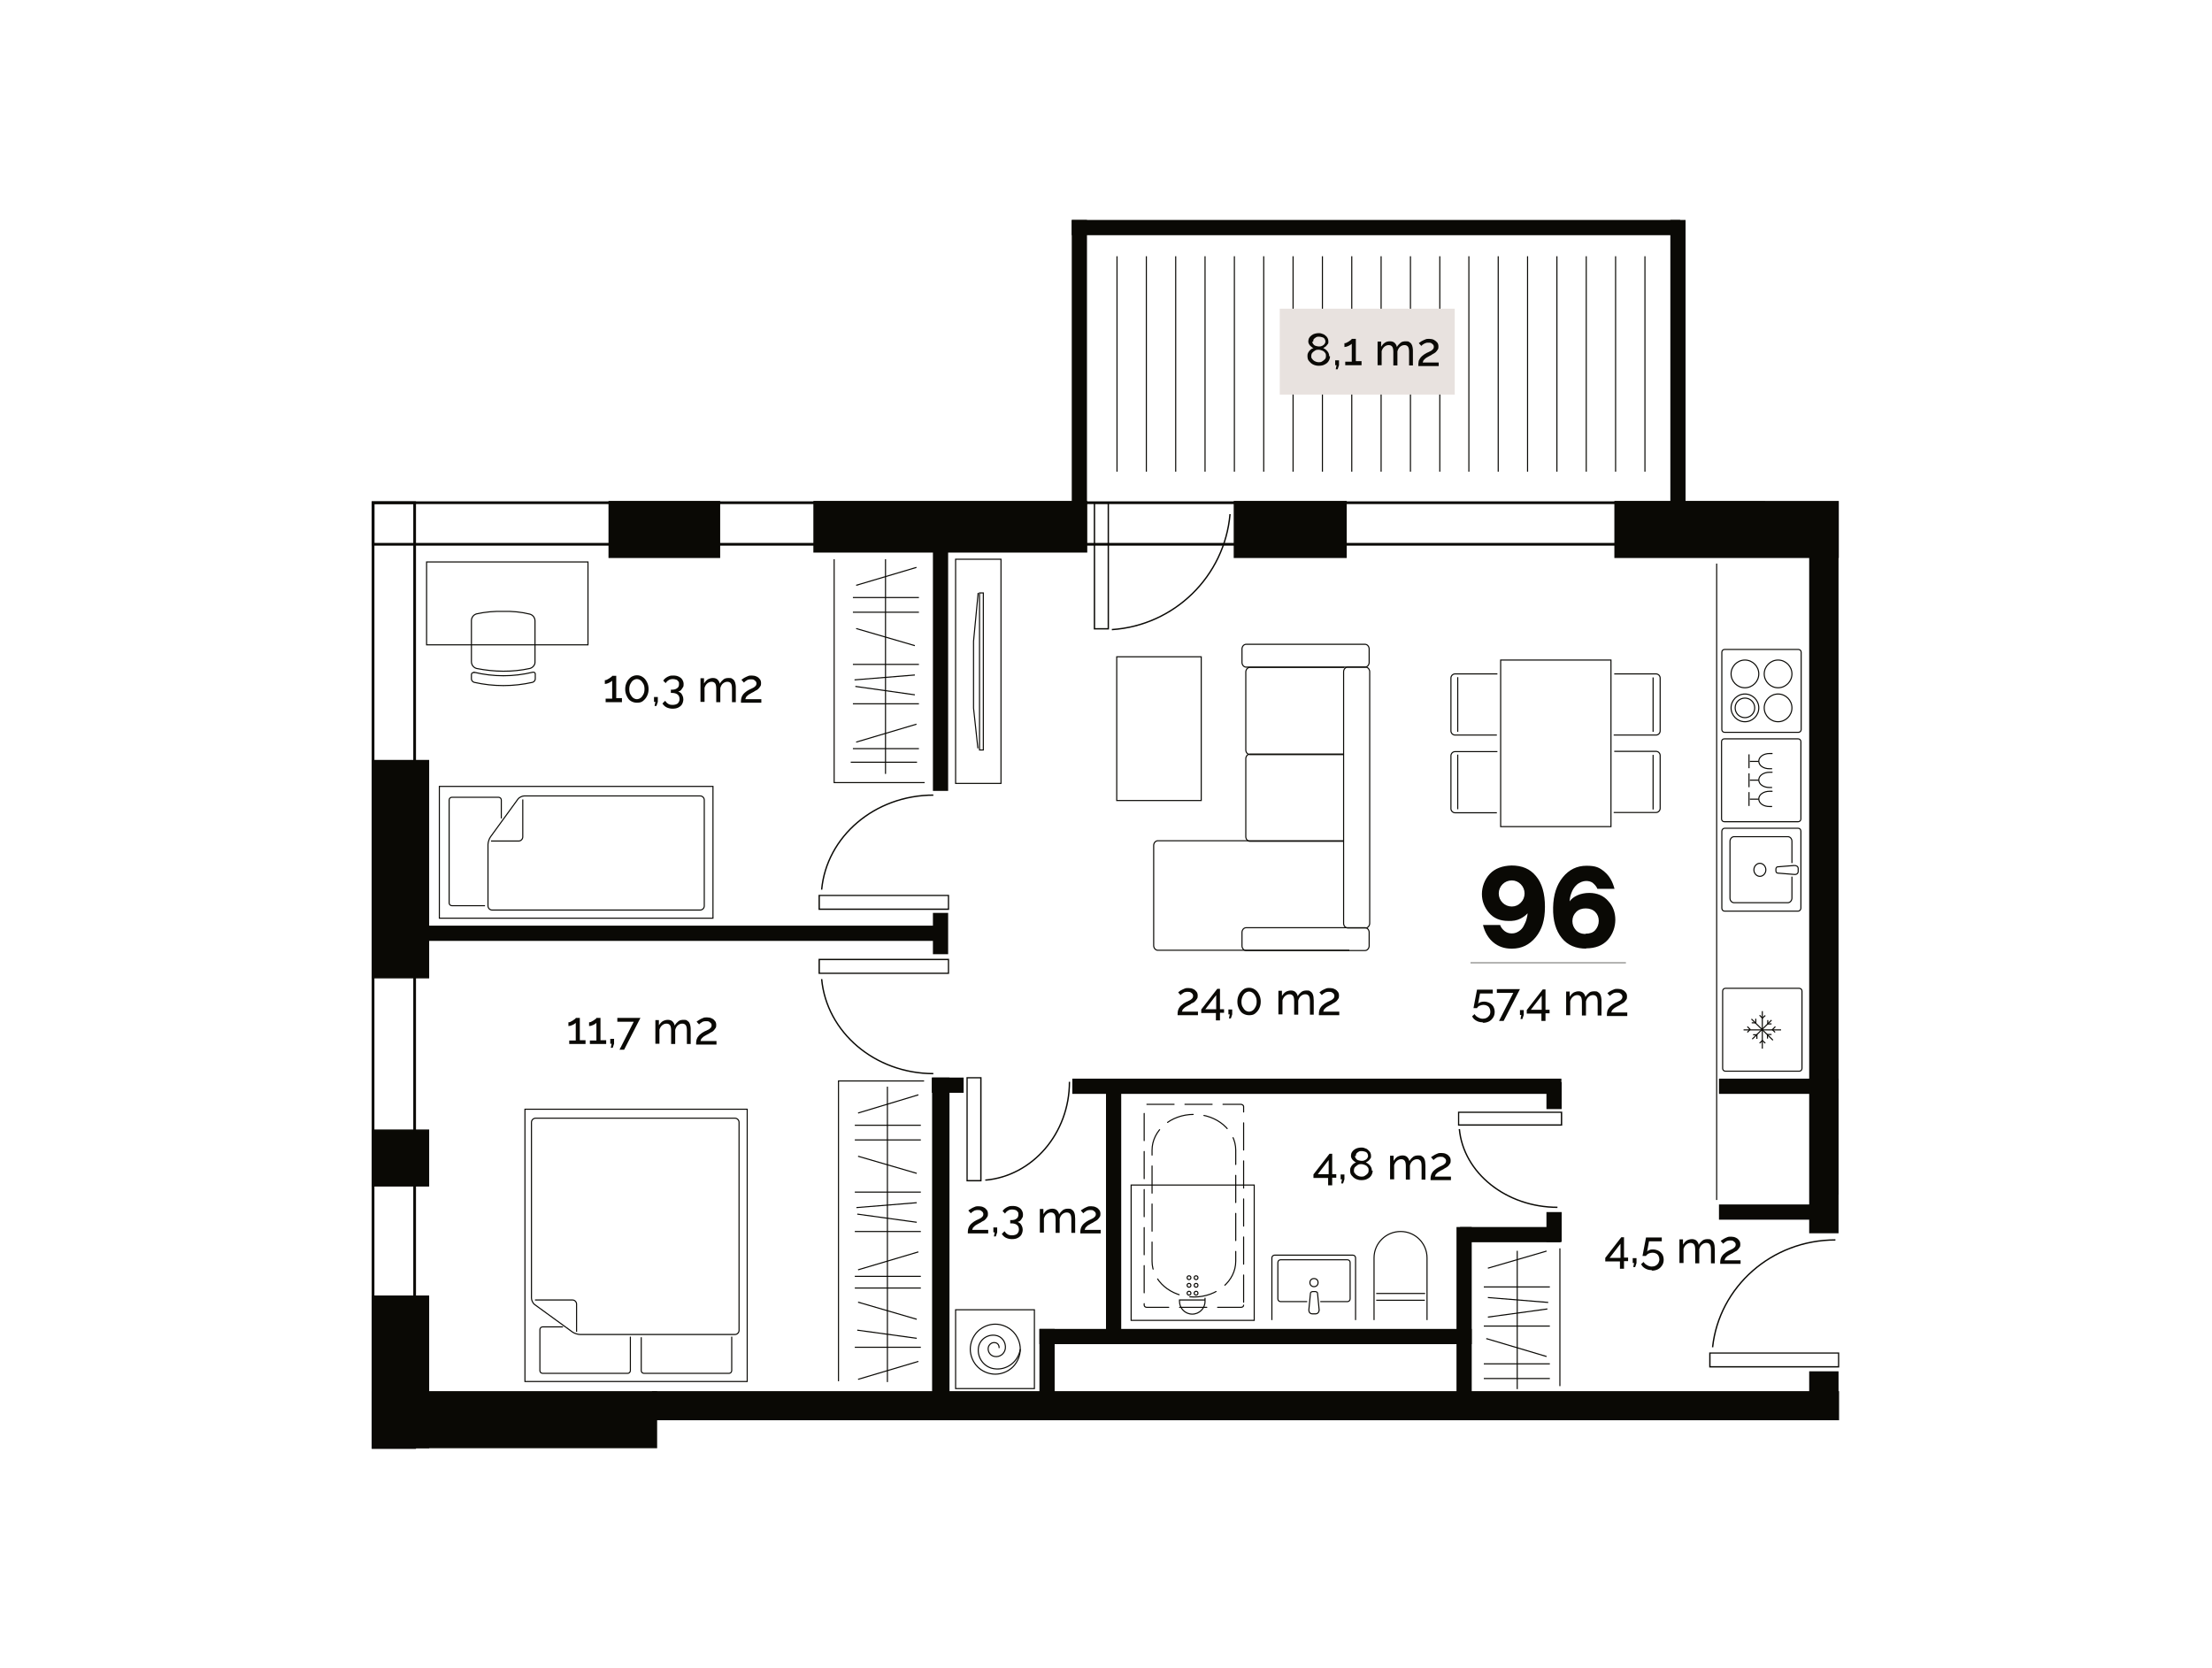 <?xml version="1.0" encoding="UTF-8"?>
<svg id="Layer_1" data-name="Layer 1" xmlns="http://www.w3.org/2000/svg" xmlns:xlink="http://www.w3.org/1999/xlink" version="1.1" viewBox="0 0 814.1 613.9">
  <defs>
    <style>
      .cls-1, .cls-2, .cls-3, .cls-4, .cls-5, .cls-6 {
        fill: none;
      }

      .cls-1, .cls-3 {
        stroke-width: .4px;
      }

      .cls-1, .cls-3, .cls-4, .cls-5, .cls-6 {
        stroke: #0a0905;
      }

      .cls-7 {
        clip-path: url(#clippath);
      }

      .cls-2, .cls-8, .cls-9 {
        stroke-width: 0px;
      }

      .cls-3 {
        stroke-dasharray: 0 0 10 4;
        stroke-linecap: round;
        stroke-linejoin: round;
      }

      .cls-8 {
        fill: #0a0905;
      }

      .cls-4 {
        stroke-width: .2px;
      }

      .cls-5 {
        stroke-width: .5px;
      }

      .cls-10 {
        clip-path: url(#clippath-1);
      }

      .cls-11 {
        clip-path: url(#clippath-4);
      }

      .cls-12 {
        clip-path: url(#clippath-3);
      }

      .cls-13 {
        clip-path: url(#clippath-2);
      }

      .cls-14 {
        clip-path: url(#clippath-7);
      }

      .cls-15 {
        clip-path: url(#clippath-8);
      }

      .cls-16 {
        clip-path: url(#clippath-6);
      }

      .cls-17 {
        clip-path: url(#clippath-5);
      }

      .cls-9 {
        fill: #e8e2df;
      }

      .cls-18 {
        opacity: 1;
      }
    </style>
    <clipPath id="clippath">
      <rect class="cls-2" x="536.6" y="409.1" width="38.4" height="5.2"/>
    </clipPath>
    <clipPath id="clippath-1">
      <rect class="cls-2" x="536.8" y="415.5" width="36.4" height="29.1"/>
    </clipPath>
    <clipPath id="clippath-2">
      <rect class="cls-2" x="355.7" y="396.4" width="5.6" height="38.4"/>
    </clipPath>
    <clipPath id="clippath-3">
      <rect class="cls-2" x="362.6" y="398.1" width="31.3" height="36.4"/>
    </clipPath>
    <clipPath id="clippath-4">
      <rect class="cls-2" x="629" y="497.7" width="47.9" height="5.6"/>
    </clipPath>
    <clipPath id="clippath-5">
      <rect class="cls-2" x="301.2" y="329.3" width="48.1" height="5.6"/>
    </clipPath>
    <clipPath id="clippath-6">
      <rect class="cls-2" x="302.1" y="292.3" width="41.4" height="35.1"/>
    </clipPath>
    <clipPath id="clippath-7">
      <rect class="cls-2" x="301.2" y="352.8" width="48.1" height="5.6"/>
    </clipPath>
    <clipPath id="clippath-8">
      <rect class="cls-2" x="302.1" y="360.3" width="41.4" height="35.1"/>
    </clipPath>
  </defs>
  <g id="Layer_1-2" data-name="Layer 1">
    <rect class="cls-1" x="193.2" y="408.2" width="81.8" height="100.2"/>
    <path class="cls-1" d="M195.6,413c0-.8.7-1.5,1.5-1.5h73.4c.8,0,1.5.7,1.5,1.5v76.6c0,.8-.7,1.5-1.5,1.5h-57c-.8,0-2.1-.4-2.8-.9l-13.9-10.1c-.7-.5-1.2-1.6-1.2-2.4v-64.7Z"/>
    <path class="cls-1" d="M212.2,490.1v-10.2c0-.8-.7-1.5-1.5-1.5h-13.8"/>
    <path class="cls-1" d="M269.3,491.9v12.5c0,.6-.5,1-1,1h-31.3c-.6,0-1-.5-1-1v-12.3"/>
    <path class="cls-1" d="M232,491.9v12.5c0,.6-.5,1-1,1h-31.3c-.6,0-1-.5-1-1v-15.1c0-.6.5-1,1-1h7.5"/>
    <path class="cls-1" d="M257.7,292.9c.8,0,1.5.7,1.5,1.5v39c0,.8-.7,1.5-1.5,1.5h-76.6c-.8,0-1.5-.7-1.5-1.5v-22.6c0-.8.4-2.1.9-2.8l10.1-13.9c.5-.7,1.6-1.2,2.4-1.2h64.7Z"/>
    <path class="cls-1" d="M180.7,309.5h10.2c.8,0,1.5-.7,1.5-1.5v-13.8"/>
    <path class="cls-1" d="M178.5,333.3h-12.2c-.6,0-1-.5-1-1v-37.9c0-.6.5-1,1-1h17.2c.6,0,1,.5,1,1v6.8"/>
    <rect class="cls-1" x="161.7" y="289.4" width="100.7" height="48.5"/>
    <polyline class="cls-1" points="308.6 508.3 308.6 397.8 340.1 397.8"/>
    <line class="cls-1" x1="326.6" y1="508.6" x2="326.6" y2="399.9"/>
    <line class="cls-1" x1="314.6" y1="453.2" x2="338.9" y2="453.2"/>
    <line class="cls-1" x1="314.6" y1="438.7" x2="338.9" y2="438.7"/>
    <line class="cls-1" x1="314.6" y1="469.7" x2="338.9" y2="469.7"/>
    <line class="cls-1" x1="314.6" y1="474" x2="338.9" y2="474"/>
    <line class="cls-1" x1="314.6" y1="419.5" x2="338.9" y2="419.5"/>
    <line class="cls-1" x1="314.6" y1="414.1" x2="338.9" y2="414.1"/>
    <line class="cls-1" x1="315.8" y1="467.3" x2="338" y2="460.7"/>
    <line class="cls-1" x1="315.8" y1="409.6" x2="338" y2="402.9"/>
    <line class="cls-1" x1="337.4" y1="449.8" x2="315.5" y2="446.8"/>
    <line class="cls-1" x1="315.2" y1="444.4" x2="337.4" y2="442.6"/>
    <line class="cls-1" x1="337.4" y1="431.8" x2="315.8" y2="425.5"/>
    <line class="cls-1" x1="337.4" y1="485.5" x2="315.8" y2="479.2"/>
    <line class="cls-1" x1="314.6" y1="495.8" x2="338.9" y2="495.8"/>
    <line class="cls-1" x1="315.8" y1="507.6" x2="338" y2="501"/>
    <line class="cls-1" x1="337.4" y1="492.5" x2="315.5" y2="489.5"/>
    <line class="cls-1" x1="325.9" y1="284.8" x2="325.9" y2="205.8"/>
    <line class="cls-1" x1="313.9" y1="259" x2="338.2" y2="259"/>
    <line class="cls-1" x1="313.9" y1="244.5" x2="338.2" y2="244.5"/>
    <line class="cls-1" x1="313.9" y1="275.5" x2="338.2" y2="275.5"/>
    <line class="cls-1" x1="313.1" y1="280.5" x2="337.5" y2="280.5"/>
    <line class="cls-1" x1="313.9" y1="225.3" x2="338.2" y2="225.3"/>
    <line class="cls-1" x1="313.9" y1="219.9" x2="338.2" y2="219.9"/>
    <line class="cls-1" x1="315.1" y1="273.1" x2="337.3" y2="266.5"/>
    <line class="cls-1" x1="315.1" y1="215.4" x2="337.3" y2="208.8"/>
    <line class="cls-1" x1="336.7" y1="255.7" x2="314.8" y2="252.6"/>
    <line class="cls-1" x1="314.5" y1="250.2" x2="336.7" y2="248.4"/>
    <line class="cls-1" x1="336.7" y1="237.6" x2="315.1" y2="231.3"/>
    <path class="cls-1" d="M173.5,243.5c0,1.2.8,2.2,1.9,2.5,6.5,1.3,13.2,1.4,19.6,0,1.1-.3,2-1.3,1.9-2.5v-7.5s0-7.5,0-7.5c0-1.2-.8-2.2-1.9-2.5-3.2-.8-6.5-1.1-9.8-1-3.3-.1-6.6.2-9.8.9-1.1.3-1.9,1.3-1.9,2.5v7.5s0,7.5,0,7.5Z"/>
    <path class="cls-1" d="M174.5,247.4c7.1,1.7,14.4,1.7,21.5,0,.4-.1.9,0,1,.5,0,0,0,.2,0,.3v1.6c0,.6-.4,1.1-1,1.3-7.1,1.6-14.4,1.6-21.5,0-.6-.2-1-.7-1-1.3v-1.5c0-.4.3-.8.7-.8,0,0,.2,0,.3,0Z"/>
    <rect class="cls-1" x="157" y="206.8" width="59.4" height="30.5"/>
    <rect class="cls-1" x="351.7" y="482" width="29" height="29"/>
    <path class="cls-1" d="M375.5,496.5c-.7,4.6-5,7.9-9.6,7.2h0c-3.7-.5-6.3-4-5.8-7.7.4-3,3.2-5,6.2-4.6h0c2.4.3,4,2.5,3.7,4.9-.3,1.9-2,3.2-3.9,2.9h0c-1.5-.2-2.6-1.6-2.4-3.2h0c.2-1.2,1.3-2.1,2.5-1.9h0c1,.1,1.6,1,1.5,2"/>
    <path class="cls-1" d="M375.5,496.5c0,2.4-1,4.8-2.7,6.5-1.7,1.7-4.1,2.7-6.5,2.7s-4.8-1-6.5-2.7c-1.7-1.7-2.7-4.1-2.7-6.5s1-4.8,2.7-6.5c1.7-1.7,4.1-2.7,6.5-2.7s4.8,1,6.5,2.7c1.7,1.7,2.7,4.1,2.7,6.5"/>
    <line class="cls-1" x1="524.4" y1="478.5" x2="506.5" y2="478.5"/>
    <path class="cls-1" d="M505.7,485.8v-22.9c0-5.4,4.4-9.7,9.8-9.7,5.4,0,9.7,4.4,9.7,9.7v22.9"/>
    <line class="cls-1" x1="524.5" y1="476" x2="506.5" y2="476"/>
    <line class="cls-1" x1="411.1" y1="94.3" x2="411.1" y2="173.6"/>
    <line class="cls-1" x1="421.9" y1="94.3" x2="421.9" y2="173.6"/>
    <line class="cls-1" x1="432.7" y1="94.3" x2="432.7" y2="173.6"/>
    <line class="cls-1" x1="443.5" y1="94.3" x2="443.5" y2="173.6"/>
    <line class="cls-1" x1="454.3" y1="94.3" x2="454.3" y2="173.6"/>
    <line class="cls-1" x1="465.1" y1="94.3" x2="465.1" y2="173.6"/>
    <line class="cls-1" x1="475.9" y1="94.3" x2="475.9" y2="173.6"/>
    <line class="cls-1" x1="486.7" y1="94.3" x2="486.7" y2="173.6"/>
    <line class="cls-1" x1="497.5" y1="94.3" x2="497.5" y2="173.6"/>
    <line class="cls-1" x1="508.3" y1="94.3" x2="508.3" y2="173.6"/>
    <line class="cls-1" x1="519.1" y1="94.3" x2="519.1" y2="173.6"/>
    <line class="cls-1" x1="529.9" y1="94.3" x2="529.9" y2="173.6"/>
    <line class="cls-1" x1="540.6" y1="94.3" x2="540.6" y2="173.6"/>
    <line class="cls-1" x1="551.4" y1="94.3" x2="551.4" y2="173.6"/>
    <line class="cls-1" x1="562.2" y1="94.3" x2="562.2" y2="173.6"/>
    <line class="cls-1" x1="573" y1="94.3" x2="573" y2="173.6"/>
    <line class="cls-1" x1="583.8" y1="94.3" x2="583.8" y2="173.6"/>
    <line class="cls-1" x1="594.6" y1="94.3" x2="594.6" y2="173.6"/>
    <line class="cls-1" x1="605.4" y1="94.3" x2="605.4" y2="173.6"/>
    <path class="cls-1" d="M468.1,485.8v-22.9c0-.6.5-1,1-1h28.8c.6,0,1,.5,1,1v22.9"/>
    <path class="cls-1" d="M481.1,479h-9.8c-.6,0-1-.5-1-1v-13.4c0-.6.5-1,1-1h24.6c.6,0,1,.5,1,1v13.4c0,.6-.5,1-1,1h-10"/>
    <circle class="cls-1" cx="483.6" cy="472" r="1.5"/>
    <path class="cls-1" d="M485.5,482.1c0,.7-.5,1.4-1.3,1.4h-1.2c-.8,0-1.3-.6-1.3-1.4l.6-6.2c0-.3.4-.6.9-.6h.8c.5,0,.9.3.9.6l.6,6.2Z"/>
    <rect class="cls-1" x="416.3" y="436.1" width="45.3" height="49.8"/>
    <path class="cls-1" d="M434.1,478.9c0,2.6,2.1,4.7,4.7,4.7s4.7-2.1,4.7-4.7,0-.4,0-.5h-9.4c0,.2,0,.3,0,.5Z"/>
    <path class="cls-1" d="M438.3,470.2c0,.4-.3.7-.7.7h0c-.4,0-.7-.3-.7-.7h0c0-.4.3-.7.7-.7h0c.4,0,.7.3.7.7h0Z"/>
    <path class="cls-1" d="M438.3,473c0,.4-.3.7-.7.7h0c-.4,0-.7-.3-.7-.7h0c0-.4.3-.7.7-.7h0c.4,0,.7.3.7.7h0Z"/>
    <path class="cls-1" d="M438.3,475.9c0,.4-.3.7-.7.7h0c-.4,0-.7-.3-.7-.7h0c0-.4.3-.7.7-.7h0c.4,0,.7.3.7.7h0Z"/>
    <path class="cls-1" d="M440.9,470.2c0,.4-.3.7-.7.7h0c-.4,0-.7-.3-.7-.7h0c0-.4.3-.7.7-.7h0c.4,0,.7.3.7.7h0Z"/>
    <path class="cls-1" d="M440.9,473c0,.4-.3.7-.7.7h0c-.4,0-.7-.3-.7-.7h0c0-.4.3-.7.7-.7h0c.4,0,.7.3.7.7h0Z"/>
    <path class="cls-1" d="M440.9,475.9c0,.4-.3.7-.7.7h0c-.4,0-.7-.3-.7-.7h0c0-.4.3-.7.7-.7h0c.4,0,.7.3.7.7h0Z"/>
    <path class="cls-3" d="M457.7,480.3c0,.5-.4.8-1,.8h-34.7c-.5,0-.9-.4-.9-.8v-73.1c0-.5.4-.8.9-.8h34.7c.5,0,1,.4,1,.8v73.1Z"/>
    <path class="cls-3" d="M454.8,464.1c0,7.3-6.9,13.2-15.4,13.2h0c-8.5,0-15.4-5.9-15.4-13.2v-40.8c0-7.3,6.9-13.2,15.4-13.2h0c8.5,0,15.4,5.9,15.4,13.2v40.8Z"/>
    <rect class="cls-1" x="552.3" y="242.9" width="40.6" height="61.3"/>
    <path class="cls-1" d="M594.1,248h15.4c.8,0,1.5.7,1.5,1.5v19.5c0,.8-.7,1.5-1.5,1.5h-15.6"/>
    <line class="cls-1" x1="608.4" y1="249.3" x2="608.4" y2="269.3"/>
    <path class="cls-1" d="M594.1,276.5h15.4c.8,0,1.5.7,1.5,1.5v19.5c0,.8-.7,1.5-1.5,1.5h-15.6"/>
    <line class="cls-1" x1="608.4" y1="277.8" x2="608.4" y2="297.9"/>
    <path class="cls-1" d="M550.9,299.1h-15.4c-.8,0-1.5-.7-1.5-1.5v-19.5c0-.8.7-1.5,1.5-1.5h15.6"/>
    <line class="cls-1" x1="536.5" y1="297.8" x2="536.5" y2="277.7"/>
    <path class="cls-1" d="M550.9,270.5h-15.4c-.8,0-1.5-.7-1.5-1.5v-19.5c0-.8.7-1.5,1.5-1.5h15.6"/>
    <line class="cls-1" x1="536.5" y1="269.3" x2="536.5" y2="249.2"/>
    <polyline class="cls-1" points="307 205.8 307 288 340.3 288"/>
    <line class="cls-1" x1="558.4" y1="511.2" x2="558.4" y2="460.3"/>
    <line class="cls-1" x1="570.4" y1="488" x2="546.1" y2="488"/>
    <line class="cls-1" x1="570.4" y1="473.6" x2="546.1" y2="473.6"/>
    <line class="cls-1" x1="570.4" y1="507.3" x2="546.1" y2="507.3"/>
    <line class="cls-1" x1="570.4" y1="501.9" x2="546.1" y2="501.9"/>
    <line class="cls-1" x1="569.2" y1="499.2" x2="547" y2="492.6"/>
    <line class="cls-1" x1="547.6" y1="484.7" x2="569.5" y2="481.7"/>
    <line class="cls-1" x1="569.8" y1="479.3" x2="547.6" y2="477.5"/>
    <line class="cls-1" x1="547.6" y1="466.7" x2="569.2" y2="460.4"/>
    <line class="cls-1" x1="574.1" y1="459.4" x2="574.1" y2="510.1"/>
    <rect class="cls-1" x="360.5" y="218.2" width="1.4" height="57.8"/>
    <polyline class="cls-1" points="360 218.2 358.3 236 358.3 260.6 359.9 275.4"/>
    <rect class="cls-1" x="351.7" y="205.8" width="16.7" height="82.5"/>
    <path class="cls-1" d="M661.9,239c.6,0,1,.5,1,1v28.5c0,.6-.5,1-1,1h-27.2c-.6,0-1-.5-1-1v-28.5c0-.6.5-1,1-1h27.2Z"/>
    <path class="cls-1" d="M642.2,242.9c2.8,0,5.1,2.3,5.1,5.1s-2.3,5.1-5.1,5.1-5.1-2.3-5.1-5.1,2.3-5.1,5.1-5.1Z"/>
    <path class="cls-1" d="M654.4,242.9c2.8,0,5.1,2.3,5.1,5.1s-2.3,5.1-5.1,5.1-5.1-2.3-5.1-5.1,2.3-5.1,5.1-5.1Z"/>
    <path class="cls-1" d="M642.2,255.4c2.8,0,5.1,2.3,5.1,5.1s-2.3,5.1-5.1,5.1-5.1-2.3-5.1-5.1,2.3-5.1,5.1-5.1Z"/>
    <path class="cls-1" d="M642.2,256.9c2,0,3.6,1.6,3.6,3.6s-1.6,3.6-3.6,3.6-3.6-1.6-3.6-3.6,1.6-3.6,3.6-3.6Z"/>
    <path class="cls-1" d="M654.4,255.4c2.8,0,5.1,2.3,5.1,5.1s-2.3,5.1-5.1,5.1-5.1-2.3-5.1-5.1,2.3-5.1,5.1-5.1Z"/>
    <path class="cls-1" d="M635,394.2c-.6,0-1-.5-1-1v-28.5c0-.6.5-1,1-1h27.2c.6,0,1,.5,1,1v28.5c0,.6-.5,1-1,1h-27.2Z"/>
    <line class="cls-1" x1="644.9" y1="382.4" x2="652" y2="375.4"/>
    <line class="cls-1" x1="652.5" y1="382.8" x2="644.6" y2="375"/>
    <line class="cls-1" x1="648.6" y1="385.9" x2="648.6" y2="372.1"/>
    <line class="cls-1" x1="655.5" y1="379" x2="641.7" y2="379"/>
    <polyline class="cls-1" points="650.6 375.4 650.6 376.8 652 376.8"/>
    <polyline class="cls-1" points="646.6 382.3 646.6 380.8 645.2 380.8"/>
    <polyline class="cls-1" points="644.7 376.4 646.2 376.4 646.2 374.9"/>
    <polyline class="cls-1" points="652 380.7 650.5 380.7 650.5 382.2"/>
    <polyline class="cls-1" points="647.6 373.6 648.6 374.7 649.7 373.7"/>
    <polyline class="cls-1" points="649.7 383.9 648.6 382.9 647.6 383.9"/>
    <polyline class="cls-1" points="643.1 379.9 644.1 378.8 643.1 377.8"/>
    <polyline class="cls-1" points="653.4 377.8 652.3 378.9 653.3 379.9"/>
    <path class="cls-1" d="M633.7,305.9c0-.6.5-1.1,1-1.1h27.1c.6,0,1,.5,1,1.1v28.3c0,.6-.5,1.1-1,1.1h-27.1c-.6,0-1-.5-1-1.1v-28.3Z"/>
    <path class="cls-1" d="M659.5,322.6v7.9c0,.9-.7,1.7-1.5,1.7h-19.8c-.8,0-1.5-.7-1.5-1.7v-20.9c0-.9.7-1.7,1.5-1.7h19.8c.8,0,1.5.7,1.5,1.7v8"/>
    <path class="cls-1" d="M645.5,320.1c0-1.3,1-2.4,2.2-2.4s2.2,1.1,2.2,2.4-1,2.4-2.2,2.4-2.2-1.1-2.2-2.4Z"/>
    <path class="cls-1" d="M660.4,318.5c.8,0,1.4.4,1.4,1.1v1.1c0,.7-.6,1.2-1.4,1.1l-6.2-.5c-.3,0-.6-.4-.6-.8v-.7c0-.4.3-.8.6-.8l6.2-.5Z"/>
    <path class="cls-1" d="M634.6,302.4c-.6,0-1-.5-1-1v-28.5c0-.6.5-1,1-1h27.2c.6,0,1,.5,1,1v28.5c0,.6-.5,1-1,1h-27.2Z"/>
    <path class="cls-1" d="M652.2,282.9c-.3,0-.6,0-1,0-2.2,0-3.9-1.2-3.9-2.8s1.8-2.8,3.9-2.8.6,0,1,0"/>
    <line class="cls-1" x1="647.3" y1="280.2" x2="644" y2="280.2"/>
    <line class="cls-1" x1="643.7" y1="277.6" x2="643.7" y2="282.7"/>
    <path class="cls-1" d="M652.2,289.8c-.3,0-.6,0-1,0-2.2,0-3.9-1.2-3.9-2.8s1.8-2.8,3.9-2.8.6,0,1,0"/>
    <line class="cls-1" x1="647.3" y1="287.1" x2="644" y2="287.1"/>
    <line class="cls-1" x1="643.7" y1="284.6" x2="643.7" y2="289.7"/>
    <path class="cls-1" d="M652.2,296.8c-.3,0-.6,0-1,0-2.2,0-3.9-1.2-3.9-2.8s1.8-2.8,3.9-2.8.6,0,1,0"/>
    <line class="cls-1" x1="647.3" y1="294.1" x2="644" y2="294.1"/>
    <line class="cls-1" x1="643.7" y1="291.5" x2="643.7" y2="296.6"/>
    <line class="cls-1" x1="631.8" y1="207.4" x2="631.8" y2="441.6"/>
    <rect class="cls-1" x="411" y="241.7" width="31.1" height="52.9"/>
    <path class="cls-1" d="M494.5,309.4h-68.4c-.8,0-1.5.8-1.5,1.7v36.9c0,.9.7,1.7,1.5,1.7h70.5"/>
    <path class="cls-1" d="M494.4,277.5h-34.4c-.8,0-1.5.8-1.5,1.7v28.7c0,.9.7,1.7,1.5,1.7h34.4"/>
    <path class="cls-1" d="M494.7,245.6h-34.7c-.8,0-1.5.8-1.5,1.7v28.7c0,.9.7,1.7,1.5,1.7h34.6"/>
    <path class="cls-1" d="M504.1,247.2c0-.9-.7-1.7-1.5-1.7h-6.6c-.8,0-1.5.8-1.5,1.7v92.6c0,.9.7,1.7,1.5,1.7h6.6c.8,0,1.5-.8,1.5-1.7v-92.6Z"/>
    <path class="cls-1" d="M503.9,343.1c0-.9-.7-1.7-1.5-1.7h-43.8c-.8,0-1.5.8-1.5,1.7v5c0,.9.7,1.7,1.5,1.7h43.8c.8,0,1.5-.8,1.5-1.7v-5Z"/>
    <path class="cls-1" d="M503.9,238.8c0-.9-.7-1.7-1.5-1.7h-43.8c-.8,0-1.5.8-1.5,1.7v5c0,.9.7,1.7,1.5,1.7h43.8c.8,0,1.5-.8,1.5-1.7v-5Z"/>
    <rect class="cls-9" x="471" y="113.6" width="64.4" height="31.6"/>
    <g class="cls-18">
      <g class="cls-7">
        <rect class="cls-5" x="536.8" y="409.3" width="37.9" height="4.7"/>
      </g>
    </g>
    <g class="cls-18">
      <g class="cls-10">
        <path class="cls-5" d="M537.1,415.5c1.5,16.1,17.2,28.8,36.2,28.8"/>
      </g>
    </g>
    <g class="cls-18">
      <g class="cls-13">
        <rect class="cls-5" x="355.9" y="396.6" width="5.1" height="37.9"/>
      </g>
    </g>
    <g class="cls-18">
      <g class="cls-12">
        <path class="cls-5" d="M362.6,434.3c17.4-1.5,31-17.2,31-36.2"/>
      </g>
    </g>
    <g class="cls-18">
      <g class="cls-11">
        <rect class="cls-5" x="629.3" y="497.9" width="47.4" height="5.1"/>
      </g>
    </g>
    <path class="cls-5" d="M675.5,456.3c-23.5,0-42.8,17.3-45.2,39.5"/>
    <g class="cls-18">
      <g class="cls-17">
        <rect class="cls-5" x="301.5" y="329.5" width="47.6" height="5.1"/>
      </g>
    </g>
    <g class="cls-18">
      <g class="cls-16">
        <path class="cls-5" d="M302.4,327.4c1.8-19.5,19.5-34.8,41.2-34.8"/>
      </g>
    </g>
    <g class="cls-18">
      <g class="cls-14">
        <rect class="cls-5" x="301.5" y="353.1" width="47.6" height="5.1"/>
      </g>
    </g>
    <g class="cls-18">
      <g class="cls-15">
        <path class="cls-5" d="M302.4,360.3c1.8,19.5,19.5,34.8,41.2,34.8"/>
      </g>
    </g>
    <rect class="cls-6" x="137.3" y="185" width="511.8" height="15.3"/>
    <rect class="cls-6" x="137.3" y="185" width="15.3" height="347.7"/>
    <rect class="cls-5" x="402.8" y="185.1" width="5.1" height="46.3"/>
    <path class="cls-5" d="M452.7,189.2c-2,22.9-20.5,41-43.5,42.5"/>
    <rect class="cls-8" x="343.6" y="199.3" width="5.1" height="91.5"/>
    <rect class="cls-5" x="343.6" y="199.3" width="5.1" height="91.5"/>
    <rect class="cls-8" x="668.6" y="263" width="5.1" height="77.1"/>
    <rect class="cls-5" x="668.6" y="263" width="5.1" height="77.1"/>
    <rect class="cls-8" x="671.2" y="397.2" width="5.1" height="42.2"/>
    <rect class="cls-5" x="671.2" y="397.2" width="5.1" height="42.2"/>
    <rect class="cls-8" x="343.3" y="396.8" width="5.9" height="117.1"/>
    <rect class="cls-5" x="343.3" y="396.8" width="5.9" height="117.1"/>
    <rect class="cls-8" x="407.3" y="400.9" width="5.1" height="89.7"/>
    <rect class="cls-5" x="407.3" y="400.9" width="5.1" height="89.7"/>
    <rect class="cls-8" x="343.6" y="336.2" width="5.1" height="14.7"/>
    <rect class="cls-5" x="343.6" y="336.2" width="5.1" height="14.7"/>
    <rect class="cls-8" x="151.3" y="340.9" width="193.8" height="5.1"/>
    <rect class="cls-5" x="151.3" y="340.9" width="193.8" height="5.1"/>
    <rect class="cls-8" x="343.2" y="396.8" width="11.2" height="5.1"/>
    <rect class="cls-5" x="343.2" y="396.8" width="11.2" height="5.1"/>
    <rect class="cls-8" x="632.9" y="397.2" width="43.4" height="5.1"/>
    <rect class="cls-5" x="632.9" y="397.2" width="43.4" height="5.1"/>
    <rect class="cls-8" x="394.9" y="397.2" width="179.5" height="5.1"/>
    <rect class="cls-5" x="394.9" y="397.2" width="179.5" height="5.1"/>
    <rect class="cls-8" x="632.9" y="443.5" width="41.3" height="5.1"/>
    <rect class="cls-5" x="632.9" y="443.5" width="41.3" height="5.1"/>
    <rect class="cls-8" x="536.3" y="451.8" width="5.1" height="60.8"/>
    <rect class="cls-5" x="536.3" y="451.8" width="5.1" height="60.8"/>
    <rect class="cls-8" x="569.4" y="446.3" width="5.1" height="10.5"/>
    <rect class="cls-5" x="569.4" y="446.3" width="5.1" height="10.5"/>
    <rect class="cls-8" x="569.4" y="398.5" width="5.1" height="9.4"/>
    <rect class="cls-5" x="569.4" y="398.5" width="5.1" height="9.4"/>
    <rect class="cls-8" x="382.8" y="489.3" width="5.1" height="23.5"/>
    <rect class="cls-5" x="382.8" y="489.3" width="5.1" height="23.5"/>
    <rect class="cls-8" x="382.8" y="489.3" width="158.6" height="5.1"/>
    <rect class="cls-5" x="382.8" y="489.3" width="158.6" height="5.1"/>
    <rect class="cls-8" x="537.6" y="451.8" width="36.5" height="5.1"/>
    <rect class="cls-5" x="537.6" y="451.8" width="36.5" height="5.1"/>
    <rect class="cls-8" x="594.4" y="184.6" width="82.1" height="20.5"/>
    <rect class="cls-5" x="594.4" y="184.6" width="82.1" height="20.5"/>
    <rect class="cls-8" x="454.3" y="184.6" width="41.1" height="20.5"/>
    <rect class="cls-5" x="454.3" y="184.6" width="41.1" height="20.5"/>
    <rect class="cls-8" x="299.6" y="184.6" width="100.3" height="18.5"/>
    <rect class="cls-5" x="299.6" y="184.6" width="100.3" height="18.5"/>
    <rect class="cls-8" x="224.2" y="184.6" width="40.6" height="20.5"/>
    <rect class="cls-5" x="224.2" y="184.6" width="40.6" height="20.5"/>
    <rect class="cls-8" x="240.2" y="512.2" width="436.4" height="10.2"/>
    <rect class="cls-5" x="240.2" y="512.2" width="436.4" height="10.2"/>
    <rect class="cls-8" x="137.2" y="279.9" width="20.5" height="79.9"/>
    <rect class="cls-5" x="137.2" y="279.9" width="20.5" height="79.9"/>
    <rect class="cls-8" x="137.2" y="415.9" width="20.5" height="20.5"/>
    <rect class="cls-5" x="137.2" y="415.9" width="20.5" height="20.5"/>
    <rect class="cls-8" x="137.2" y="477" width="20.5" height="55.7"/>
    <rect class="cls-5" x="137.2" y="477" width="20.5" height="55.7"/>
    <rect class="cls-8" x="137.2" y="512.2" width="104.4" height="20.5"/>
    <rect class="cls-5" x="137.2" y="512.2" width="104.4" height="20.5"/>
    <rect class="cls-8" x="615" y="81.2" width="5.1" height="104.1"/>
    <rect class="cls-5" x="615" y="81.2" width="5.1" height="104.1"/>
    <rect class="cls-8" x="394.7" y="81.2" width="5.1" height="104.1"/>
    <rect class="cls-5" x="394.7" y="81.2" width="5.1" height="104.1"/>
    <rect class="cls-8" x="394.7" y="81.2" width="223.4" height="5.1"/>
    <rect class="cls-5" x="394.7" y="81.2" width="223.4" height="5.1"/>
    <rect class="cls-8" x="666.1" y="504.9" width="10.3" height="15.6"/>
    <rect class="cls-5" x="666.1" y="504.9" width="10.3" height="15.6"/>
    <rect class="cls-8" x="666.1" y="200.9" width="10.3" height="252.7"/>
    <rect class="cls-5" x="666.1" y="200.9" width="10.3" height="252.7"/>
    <g>
      <path class="cls-8" d="M488.8,436.3v-2.8h-5.4v-1.3l5.9-7.6h1v7.5h1.5v1.3h-1.5v2.8h-1.5ZM485,432.1h4v-5.2l-4,5.2Z"/>
      <path class="cls-8" d="M493.6,435.5l.3-1.5h-.5v-1.8h1.4v1.8l-.5,1.5h-.7Z"/>
      <path class="cls-8" d="M505.2,430.8c0,.7-.2,1.3-.6,1.9s-.9.9-1.5,1.2c-.6.3-1.3.4-2.1.4s-1.5-.2-2.1-.5c-.6-.3-1.1-.8-1.5-1.3s-.5-1.1-.5-1.8.1-.9.3-1.3c.2-.4.5-.7.8-1s.7-.5,1.1-.6c-.3-.1-.6-.3-.9-.6-.3-.2-.5-.5-.7-.8s-.3-.7-.3-1,.1-1,.3-1.3c.2-.4.5-.7.9-1,.4-.3.8-.5,1.2-.6s.9-.2,1.3-.2.9,0,1.3.2c.4.1.9.3,1.2.6s.7.6.9,1,.3.8.3,1.3,0,.7-.3,1c-.2.3-.4.6-.7.8-.3.2-.6.4-.9.6.4.2.8.4,1.1.7s.6.6.8,1c.2.4.3.8.3,1.3ZM503.7,430.7c0-.4,0-.7-.2-1-.2-.3-.4-.5-.6-.7-.3-.2-.6-.3-.9-.4-.3-.1-.6-.2-1-.2s-.9,0-1.3.3-.7.5-1,.8-.4.8-.4,1.2,0,.7.2.9c.2.3.4.5.6.7.3.2.6.4.9.5.3.1.6.2,1,.2s.9,0,1.3-.3c.4-.2.7-.5,1-.8s.4-.7.4-1.2ZM498.7,425.4c0,.4.1.7.4,1,.2.3.5.5.9.6.4.1.7.2,1.1.2s.7,0,1.1-.2c.4-.1.6-.4.9-.6.2-.3.4-.6.4-1s-.1-.7-.3-1-.5-.5-.9-.6c-.4-.1-.7-.2-1.1-.2s-.8,0-1.1.2c-.4.2-.6.4-.8.6s-.3.6-.3,1Z"/>
      <path class="cls-8" d="M524.7,434.1h-1.5v-4.9c0-.9-.1-1.6-.4-2-.3-.4-.7-.6-1.3-.6s-1.1.2-1.6.6c-.5.4-.8,1-1,1.7v5.2h-1.5v-4.9c0-.9-.1-1.6-.4-2-.3-.4-.7-.6-1.3-.6s-1.1.2-1.6.6c-.5.4-.8,1-1,1.6v5.2h-1.5v-8.7h1.3v1.9c.4-.6.8-1.1,1.4-1.5.6-.3,1.2-.5,1.9-.5s1.3.2,1.7.6c.4.4.7.9.8,1.5.4-.7.9-1.2,1.4-1.6.6-.4,1.2-.5,1.9-.5s.9,0,1.3.3.6.4.8.8c.2.3.3.7.4,1.2,0,.4.1.9.1,1.4v5.2Z"/>
      <path class="cls-8" d="M526.5,434.1c0-.5,0-.9.1-1.3s.2-.8.4-1.1c.2-.4.5-.7.8-1,.4-.3.8-.7,1.4-1,.3-.2.7-.4,1-.5s.7-.4,1-.5c.3-.2.5-.4.7-.6s.3-.5.3-.8,0-.5-.2-.8c-.2-.2-.4-.4-.7-.6s-.7-.2-1.1-.2-.6,0-.9.1c-.3,0-.5.2-.7.3-.2.1-.4.3-.6.4-.2.2-.3.3-.4.4l-.9-1c0-.1.2-.2.5-.4s.5-.3.8-.5.7-.3,1.1-.5.9-.2,1.4-.2,1.3.1,1.8.4c.5.2.9.6,1.2,1,.3.4.4.9.4,1.4s0,.8-.3,1.2c-.2.3-.4.6-.7.9-.3.2-.6.5-.9.6-.3.2-.6.3-.8.5-.5.2-.9.5-1.3.7-.4.2-.7.4-.9.6-.2.2-.4.4-.6.6-.1.2-.2.5-.3.8h5.9v1.3h-7.5Z"/>
    </g>
    <g>
      <path class="cls-8" d="M596.2,467v-2.8h-5.4v-1.3l5.9-7.6h1v7.5h1.5v1.3h-1.5v2.8h-1.5ZM592.4,462.9h4v-5.2l-4,5.2Z"/>
      <path class="cls-8" d="M601.1,466.3l.3-1.5h-.5v-1.8h1.4v1.8l-.5,1.5h-.7Z"/>
      <path class="cls-8" d="M607.8,467.4c-.9,0-1.6-.2-2.3-.6-.7-.4-1.2-.9-1.5-1.6l.9-.8c.3.5.7.9,1.3,1.2.5.3,1.1.5,1.7.5s1-.1,1.4-.3c.4-.2.7-.5,1-.9.2-.4.4-.9.4-1.4s-.1-.9-.3-1.3c-.2-.4-.5-.7-.9-.9s-.8-.3-1.3-.3-.9.1-1.4.3c-.4.2-.8.5-1,.9h-1.3l1.3-6.8h5.8v1.4h-4.7l-.7,3.8c.2-.3.6-.5.9-.6.4-.2.8-.2,1.3-.2.7,0,1.4.2,2,.5.6.3,1.1.8,1.4,1.3s.5,1.2.5,2-.2,1.5-.6,2.1-.9,1.1-1.5,1.4-1.4.5-2.1.5Z"/>
      <path class="cls-8" d="M631.2,464.9h-1.5v-4.9c0-.9-.1-1.6-.4-2-.3-.4-.7-.6-1.3-.6s-1.1.2-1.6.6c-.5.4-.8,1-1,1.7v5.2h-1.5v-4.9c0-.9-.1-1.6-.4-2-.3-.4-.7-.6-1.3-.6s-1.1.2-1.6.6-.8,1-1,1.6v5.2h-1.5v-8.7h1.3v1.9c.4-.6.8-1.1,1.4-1.5.6-.3,1.2-.5,1.9-.5s1.3.2,1.7.6.7.9.8,1.5c.4-.7.9-1.2,1.4-1.6.6-.4,1.2-.5,1.9-.5s.9,0,1.3.3.6.4.8.8c.2.3.3.7.4,1.2,0,.4.1.9.1,1.4v5.2Z"/>
      <path class="cls-8" d="M633.1,464.9c0-.5,0-.9.1-1.3s.2-.8.4-1.1c.2-.4.5-.7.8-1,.4-.3.8-.7,1.4-1,.3-.2.7-.4,1-.5s.7-.4,1-.5c.3-.2.5-.4.7-.6.2-.2.3-.5.3-.8s0-.5-.2-.8c-.2-.2-.4-.4-.7-.6s-.7-.2-1.1-.2-.6,0-.9.1c-.3,0-.5.2-.7.3-.2.1-.4.3-.6.4-.2.2-.3.3-.4.4l-.9-1c0-.1.2-.2.5-.4s.5-.3.8-.5.7-.3,1.1-.5.9-.2,1.4-.2,1.3.1,1.8.4c.5.2.9.6,1.2,1,.3.4.4.9.4,1.4s0,.8-.3,1.2c-.2.3-.4.6-.7.9s-.6.5-.9.6c-.3.2-.6.3-.8.5-.5.2-.9.5-1.3.7-.4.2-.7.4-.9.6-.2.2-.4.4-.6.6-.1.2-.2.5-.3.8h5.9v1.3h-7.5Z"/>
    </g>
    <g>
      <path class="cls-8" d="M356.2,453.7c0-.5,0-.9.1-1.3s.2-.8.4-1.1c.2-.4.5-.7.8-1,.4-.3.8-.7,1.4-1,.3-.2.7-.4,1-.5s.7-.4,1-.5c.3-.2.5-.4.7-.6.2-.2.3-.5.3-.8s0-.5-.2-.8c-.2-.2-.4-.4-.7-.6s-.7-.2-1.1-.2-.6,0-.9.1c-.3,0-.5.2-.7.3-.2.1-.4.3-.6.4-.2.2-.3.3-.4.4l-.9-1c0-.1.2-.2.5-.4s.5-.3.8-.5.7-.3,1.1-.5.9-.2,1.4-.2,1.3.1,1.8.4c.5.2.9.6,1.2,1,.3.4.4.9.4,1.4s0,.8-.3,1.2c-.2.3-.4.6-.7.9s-.6.5-.9.6c-.3.2-.6.3-.8.5-.5.2-.9.5-1.3.7-.4.2-.7.4-.9.6-.2.2-.4.4-.6.6-.1.2-.2.5-.3.8h5.9v1.3h-7.5Z"/>
      <path class="cls-8" d="M365.8,455l.3-1.5h-.5v-1.8h1.4v1.8l-.5,1.5h-.7Z"/>
      <path class="cls-8" d="M374.1,449.6c.5,0,.9.3,1.2.5s.6.6.8,1.1c.2.4.3.9.3,1.4s-.2,1.3-.5,1.8c-.3.5-.8.9-1.4,1.2-.6.3-1.3.4-2.1.4s-1.6-.2-2.2-.5c-.6-.3-1.1-.8-1.5-1.4l1-1c.3.4.6.8,1.1,1.1.4.3,1,.4,1.7.4s1.4-.2,1.8-.5c.4-.4.7-.9.7-1.6s-.2-1.3-.7-1.7c-.5-.4-1.2-.6-2.1-.6h-.4v-1.2h.5c.8,0,1.4-.2,1.9-.6s.6-.9.6-1.5,0-.7-.3-1c-.2-.3-.4-.5-.8-.6-.3-.1-.7-.2-1.1-.2-.6,0-1.2.1-1.6.4-.5.3-.8.6-1.1,1.1l-.9-.9c.2-.4.5-.7.9-1,.4-.3.8-.5,1.3-.7.5-.2,1-.2,1.6-.2s1.3.1,1.9.4,1,.6,1.3,1.1.5,1,.5,1.6,0,.9-.3,1.3c-.2.4-.4.7-.7,1-.3.3-.7.4-1.1.5Z"/>
      <path class="cls-8" d="M395.8,453.7h-1.5v-4.9c0-.9-.1-1.6-.4-2-.3-.4-.7-.6-1.3-.6s-1.1.2-1.6.6c-.5.4-.8,1-1,1.7v5.2h-1.5v-4.9c0-.9-.1-1.6-.4-2-.3-.4-.7-.6-1.3-.6s-1.1.2-1.6.6-.8,1-1,1.6v5.2h-1.5v-8.7h1.3v1.9c.4-.6.8-1.1,1.4-1.5.6-.3,1.2-.5,1.9-.5s1.3.2,1.7.6.7.9.8,1.5c.4-.7.9-1.2,1.4-1.6.6-.4,1.2-.5,1.9-.5s.9,0,1.3.3.6.4.8.8c.2.3.3.7.4,1.2,0,.4.1.9.1,1.4v5.2Z"/>
      <path class="cls-8" d="M397.6,453.7c0-.5,0-.9.1-1.3s.2-.8.4-1.1c.2-.4.5-.7.8-1,.4-.3.8-.7,1.4-1,.3-.2.7-.4,1-.5s.7-.4,1-.5c.3-.2.5-.4.7-.6s.3-.5.3-.8,0-.5-.2-.8c-.2-.2-.4-.4-.7-.6s-.7-.2-1.1-.2-.6,0-.9.1c-.3,0-.5.2-.7.3-.2.1-.4.3-.6.4-.2.2-.3.3-.4.4l-.9-1c0-.1.2-.2.5-.4s.5-.3.8-.5.7-.3,1.1-.5.9-.2,1.4-.2,1.3.1,1.8.4c.5.2.9.6,1.2,1,.3.4.4.9.4,1.4s0,.8-.3,1.2c-.2.3-.4.6-.7.9-.3.2-.6.5-.9.6-.3.2-.6.3-.8.5-.5.2-.9.5-1.3.7-.4.2-.7.4-.9.6-.2.2-.4.4-.6.6-.1.2-.2.5-.3.8h5.9v1.3h-7.5Z"/>
    </g>
    <g>
      <path class="cls-8" d="M215.5,382.9v1.3h-6v-1.3h2.4v-6.5c-.1.1-.3.3-.5.4-.2.2-.5.3-.7.4-.3.1-.5.2-.8.3-.3,0-.5.1-.7.1v-1.4c.2,0,.5,0,.8-.2s.6-.3.9-.5c.3-.2.5-.4.7-.5s.3-.3.3-.4h1.5v8.2h2.1Z"/>
      <path class="cls-8" d="M223.1,382.9v1.3h-6v-1.3h2.4v-6.5c-.1.1-.3.3-.5.4-.2.2-.5.3-.7.4-.3.1-.5.2-.8.3-.3,0-.5.1-.7.1v-1.4c.2,0,.5,0,.8-.2s.6-.3.9-.5c.3-.2.5-.4.7-.5s.3-.3.3-.4h1.5v8.2h2.1Z"/>
      <path class="cls-8" d="M224.8,385.6l.3-1.5h-.5v-1.8h1.4v1.8l-.5,1.5h-.7Z"/>
      <path class="cls-8" d="M233.3,376h-6.1v-1.4h8.5l-6,11.7h-1.7l5.3-10.4Z"/>
      <path class="cls-8" d="M254.3,384.2h-1.5v-4.9c0-.9-.1-1.6-.4-2-.3-.4-.7-.6-1.3-.6s-1.1.2-1.6.6c-.5.4-.8,1-1,1.7v5.2h-1.5v-4.9c0-.9-.1-1.6-.4-2-.3-.4-.7-.6-1.3-.6s-1.1.2-1.6.6c-.5.4-.8,1-1,1.6v5.2h-1.5v-8.7h1.3v1.9c.4-.6.8-1.1,1.4-1.5.6-.3,1.2-.5,1.9-.5s1.3.2,1.7.6c.4.4.7.9.8,1.5.4-.7.9-1.2,1.4-1.6s1.2-.5,1.9-.5.9,0,1.3.3.6.4.8.8c.2.3.3.7.4,1.2s.1.9.1,1.4v5.2Z"/>
      <path class="cls-8" d="M256.2,384.2c0-.5,0-.9.1-1.3s.2-.8.4-1.1.5-.7.8-1c.4-.3.8-.7,1.4-1,.3-.2.7-.4,1-.5s.7-.4,1-.5c.3-.2.5-.4.7-.6.2-.2.3-.5.3-.8s0-.5-.2-.8c-.2-.2-.4-.4-.7-.6s-.7-.2-1.1-.2-.6,0-.9.1c-.3,0-.5.2-.7.3-.2.1-.4.3-.6.4-.2.2-.3.3-.4.4l-.9-1c0-.1.2-.2.5-.4s.5-.3.8-.5.7-.3,1.1-.5.9-.2,1.4-.2,1.3.1,1.8.4c.5.2.9.6,1.2,1,.3.4.4.9.4,1.4s0,.8-.3,1.2c-.2.3-.4.6-.7.9s-.6.5-.9.6c-.3.2-.6.3-.8.5-.5.2-.9.5-1.3.7-.4.2-.7.4-.9.6-.2.2-.4.4-.6.6-.1.2-.2.5-.3.8h5.9v1.3h-7.5Z"/>
    </g>
    <g>
      <path class="cls-8" d="M228.9,257.1v1.3h-6v-1.3h2.4v-6.6c-.1.1-.3.3-.5.4s-.5.3-.7.4c-.3.1-.5.2-.8.3-.3,0-.5.1-.7.1v-1.4c.2,0,.5,0,.8-.2s.6-.3.9-.5c.3-.2.5-.4.7-.5s.3-.3.3-.4h1.5v8.2h2.1Z"/>
      <path class="cls-8" d="M238.7,253.6c0,1-.2,1.8-.6,2.6-.4.8-.9,1.3-1.5,1.8s-1.4.6-2.2.6-1.5-.2-2.2-.6-1.1-1-1.5-1.8c-.4-.8-.6-1.6-.6-2.6s.2-1.8.6-2.6c.4-.8.9-1.3,1.5-1.8.6-.4,1.4-.7,2.2-.7s1.5.2,2.2.7c.6.4,1.1,1,1.5,1.8.4.8.6,1.6.6,2.6ZM237.2,253.6c0-.7-.1-1.4-.4-1.9s-.6-1-1-1.3c-.4-.3-.9-.5-1.4-.5s-1,.2-1.4.5c-.4.3-.7.7-1,1.3s-.4,1.2-.4,1.9.1,1.4.4,1.9.6,1,1,1.3c.4.3.9.5,1.4.5s1-.2,1.4-.5c.4-.3.7-.7,1-1.3s.4-1.2.4-1.9Z"/>
      <path class="cls-8" d="M240.9,259.8l.3-1.5h-.5v-1.8h1.4v1.8l-.5,1.5h-.7Z"/>
      <path class="cls-8" d="M249.2,254.4c.5,0,.9.3,1.2.5s.6.6.8,1.1c.2.4.3.9.3,1.4s-.2,1.3-.5,1.8c-.3.5-.8.9-1.4,1.2-.6.3-1.3.4-2.1.4s-1.6-.2-2.2-.5c-.6-.3-1.1-.8-1.5-1.4l1-1c.3.4.6.8,1.1,1.1.4.3,1,.4,1.7.4s1.4-.2,1.8-.5c.4-.4.7-.9.7-1.6s-.2-1.3-.7-1.7c-.5-.4-1.2-.6-2.1-.6h-.4v-1.2h.5c.8,0,1.4-.2,1.9-.6s.6-.9.6-1.5,0-.7-.3-1c-.2-.3-.4-.5-.8-.6-.3-.1-.7-.2-1.1-.2-.6,0-1.2.1-1.6.4-.5.3-.8.6-1.1,1.1l-.9-.9c.2-.4.5-.7.9-1,.4-.3.8-.5,1.3-.7.5-.2,1-.2,1.6-.2s1.3.1,1.9.4,1,.6,1.3,1.1.5,1,.5,1.6,0,.9-.3,1.3-.4.7-.7,1c-.3.3-.7.4-1.1.5Z"/>
      <path class="cls-8" d="M270.9,258.4h-1.5v-4.9c0-.9-.1-1.6-.4-2-.3-.4-.7-.6-1.3-.6s-1.1.2-1.6.6c-.5.4-.8,1-1,1.7v5.2h-1.5v-4.9c0-.9-.1-1.6-.4-2s-.7-.6-1.3-.6-1.1.2-1.6.6-.8,1-1,1.6v5.2h-1.5v-8.7h1.3v1.9c.4-.6.8-1.1,1.4-1.5.6-.3,1.2-.5,1.9-.5s1.3.2,1.7.6c.4.4.7.9.8,1.5.4-.7.9-1.2,1.4-1.6s1.2-.5,1.9-.5.9,0,1.3.3c.3.2.6.4.8.8.2.3.3.7.4,1.2s.1.9.1,1.4v5.2Z"/>
      <path class="cls-8" d="M272.7,258.4c0-.5,0-.9.1-1.3s.2-.8.4-1.1c.2-.4.5-.7.8-1,.4-.3.8-.7,1.4-1,.3-.2.7-.4,1-.5s.7-.4,1-.5c.3-.2.5-.4.7-.6.2-.2.3-.5.3-.8s0-.5-.2-.8c-.2-.2-.4-.4-.7-.6s-.7-.2-1.1-.2-.6,0-.9.1c-.3,0-.5.2-.7.3-.2.1-.4.3-.6.4-.2.2-.3.3-.4.4l-.9-1c0-.1.2-.2.5-.4s.5-.4.8-.5c.3-.2.7-.3,1.1-.5s.9-.2,1.4-.2,1.3.1,1.8.4c.5.2.9.6,1.2,1,.3.4.4.9.4,1.4s0,.8-.3,1.2c-.2.3-.4.6-.7.9s-.6.5-.9.6c-.3.2-.6.3-.8.5-.5.2-.9.5-1.3.7-.4.2-.7.4-.9.6-.2.2-.4.4-.6.6-.1.2-.2.5-.3.8h5.9v1.3h-7.5Z"/>
    </g>
    <g>
      <path class="cls-8" d="M433.4,373.4c0-.5,0-.9.1-1.3s.2-.8.4-1.1c.2-.4.5-.7.8-1,.4-.3.8-.7,1.4-1,.3-.2.7-.4,1-.5s.7-.4,1-.5c.3-.2.5-.4.7-.6.2-.2.3-.5.3-.8s0-.5-.2-.8-.4-.4-.7-.6-.7-.2-1.1-.2-.6,0-.9.1c-.3,0-.5.2-.7.3-.2.1-.4.3-.6.4-.2.2-.3.3-.4.4l-.9-1c0,0,.2-.2.5-.4s.5-.4.8-.5c.3-.2.7-.3,1.1-.5s.9-.2,1.4-.2,1.3.1,1.8.4c.5.2.9.6,1.2,1,.3.4.4.9.4,1.4s0,.8-.3,1.2c-.2.3-.4.6-.7.9s-.6.5-.9.6-.6.3-.8.5c-.5.2-.9.5-1.3.7-.4.2-.7.4-.9.6-.2.2-.4.4-.6.6-.1.2-.2.5-.3.8h5.9v1.3h-7.5Z"/>
      <path class="cls-8" d="M447.5,375.6v-2.8h-5.4v-1.3l5.9-7.6h1v7.5h1.5v1.3h-1.5v2.8h-1.5ZM443.6,371.4h4v-5.2l-4,5.2Z"/>
      <path class="cls-8" d="M452.3,374.8l.3-1.5h-.5v-1.8h1.4v1.8l-.5,1.5h-.7Z"/>
      <path class="cls-8" d="M464,368.6c0,1-.2,1.8-.6,2.6-.4.8-.9,1.3-1.5,1.8s-1.4.6-2.2.6-1.5-.2-2.2-.6-1.1-1-1.5-1.8c-.4-.8-.6-1.6-.6-2.6s.2-1.8.6-2.6c.4-.8.9-1.3,1.5-1.8s1.4-.7,2.2-.7,1.5.2,2.2.7,1.1,1,1.5,1.8c.4.8.6,1.6.6,2.6ZM462.5,368.6c0-.7-.1-1.4-.4-1.9-.2-.5-.6-1-1-1.3-.4-.3-.9-.5-1.4-.5s-1,.2-1.4.5c-.4.3-.7.7-1,1.3-.2.5-.4,1.2-.4,1.9s.1,1.4.4,1.9.6,1,1,1.3c.4.3.9.5,1.4.5s1-.2,1.4-.5c.4-.3.7-.7,1-1.3s.4-1.2.4-1.9Z"/>
      <path class="cls-8" d="M483.6,373.4h-1.5v-4.9c0-.9-.1-1.6-.4-2s-.7-.6-1.3-.6-1.1.2-1.6.6c-.5.4-.8,1-1,1.7v5.2h-1.5v-4.9c0-.9-.1-1.6-.4-2-.3-.4-.7-.6-1.3-.6s-1.1.2-1.6.6c-.5.4-.8,1-1,1.6v5.2h-1.5v-8.7h1.3v1.9c.4-.6.8-1.1,1.4-1.5.6-.3,1.2-.5,1.9-.5s1.3.2,1.7.6c.4.4.7.9.8,1.5.4-.7.9-1.2,1.4-1.6.6-.4,1.2-.5,1.9-.5s.9,0,1.3.3c.3.2.6.4.8.8.2.3.3.7.4,1.2,0,.4.1.9.1,1.4v5.2Z"/>
      <path class="cls-8" d="M485.4,373.4c0-.5,0-.9.1-1.3s.2-.8.4-1.1c.2-.4.5-.7.8-1,.4-.3.8-.7,1.4-1,.3-.2.7-.4,1-.5s.7-.4,1-.5c.3-.2.5-.4.7-.6s.3-.5.3-.8,0-.5-.2-.8-.4-.4-.7-.6-.7-.2-1.1-.2-.6,0-.9.1c-.3,0-.5.2-.7.3-.2.1-.4.3-.6.4-.2.2-.3.3-.4.4l-.9-1c0,0,.2-.2.5-.4s.5-.4.8-.5c.3-.2.7-.3,1.1-.5s.9-.2,1.4-.2,1.3.1,1.8.4c.5.2.9.6,1.2,1,.3.4.4.9.4,1.4s0,.8-.3,1.2c-.2.3-.4.6-.7.9-.3.2-.6.5-.9.6-.3.2-.6.3-.8.5-.5.2-.9.5-1.3.7-.4.2-.7.4-.9.6-.2.2-.4.4-.6.6-.1.2-.2.5-.3.8h5.9v1.3h-7.5Z"/>
    </g>
    <g>
      <path class="cls-8" d="M545.6,376.2c-.9,0-1.6-.2-2.3-.6s-1.2-.9-1.5-1.6l.9-.8c.3.5.7.9,1.3,1.2.5.3,1.1.5,1.7.5s1-.1,1.4-.3c.4-.2.7-.5,1-.9s.4-.9.4-1.4-.1-.9-.3-1.3c-.2-.4-.5-.7-.9-.9s-.8-.3-1.3-.3-.9.1-1.4.3-.8.5-1,.9h-1.3l1.3-6.8h5.8v1.4h-4.7l-.7,3.8c.2-.3.6-.5.9-.6s.8-.2,1.3-.2c.7,0,1.4.2,2,.5.6.3,1.1.8,1.4,1.3.3.6.5,1.2.5,2s-.2,1.5-.6,2.1c-.4.6-.9,1.1-1.5,1.4-.6.3-1.4.5-2.1.5Z"/>
      <path class="cls-8" d="M557,365.4h-6.1v-1.4h8.5l-6,11.7h-1.7l5.3-10.4Z"/>
      <path class="cls-8" d="M559.6,375l.3-1.5h-.5v-1.8h1.4v1.8l-.5,1.5h-.7Z"/>
      <path class="cls-8" d="M567.3,375.8v-2.8h-5.4v-1.3l5.9-7.6h1v7.5h1.5v1.3h-1.5v2.8h-1.5ZM563.4,371.6h4v-5.2l-4,5.2Z"/>
      <path class="cls-8" d="M589.5,373.7h-1.5v-4.9c0-.9-.1-1.6-.4-2-.3-.4-.7-.6-1.3-.6s-1.1.2-1.6.6c-.5.4-.8,1-1,1.7v5.2h-1.5v-4.9c0-.9-.1-1.6-.4-2s-.7-.6-1.3-.6-1.1.2-1.6.6-.8,1-1,1.6v5.2h-1.5v-8.7h1.3v1.9c.4-.6.8-1.1,1.4-1.5.6-.3,1.2-.5,1.9-.5s1.3.2,1.7.6c.4.4.7.9.8,1.5.4-.7.9-1.2,1.4-1.6s1.2-.5,1.9-.5.9,0,1.3.3c.3.2.6.4.8.8.2.3.3.7.4,1.2s.1.9.1,1.4v5.2Z"/>
      <path class="cls-8" d="M591.4,373.7c0-.5,0-.9.1-1.3s.2-.8.4-1.1c.2-.4.5-.7.8-1,.4-.3.8-.7,1.4-1,.3-.2.7-.4,1-.5s.7-.4,1-.5.5-.4.7-.6.3-.5.3-.8,0-.5-.2-.8-.4-.4-.7-.6-.7-.2-1.1-.2-.6,0-.9.1c-.3,0-.5.2-.7.3-.2.1-.4.3-.6.4-.2.2-.3.3-.4.4l-.9-1c0-.1.2-.2.5-.4s.5-.4.8-.5c.3-.2.7-.3,1.1-.5s.9-.2,1.4-.2,1.3.1,1.8.4c.5.2.9.6,1.2,1,.3.4.4.9.4,1.4s0,.8-.3,1.2c-.2.3-.4.6-.7.9-.3.2-.6.5-.9.6-.3.2-.6.3-.8.5-.5.2-.9.5-1.3.7-.4.2-.7.4-.9.6-.2.2-.4.4-.6.6-.1.2-.2.5-.3.8h5.9v1.3h-7.5Z"/>
    </g>
    <g>
      <path class="cls-8" d="M556.2,349.1c-2.6,0-4.8-.8-6.6-2.3s-3.1-3.6-3.8-6.4h6.3c.3.9.9,1.6,1.6,2.2.8.6,1.6.9,2.7.9s1.8-.3,2.6-.8c.8-.5,1.4-1.2,1.8-2,.4-.8.8-1.6,1-2.4.2-.8.4-1.5.4-2.2h0c-.6.7-1.5,1.4-2.7,2s-2.7.9-4.5.8c-2.9,0-5.3-1-7-3s-2.6-4.3-2.6-6.9,1-5.4,2.9-7.4c1.9-2,4.6-3,8-3.1,3.8,0,6.8,1.2,9,3.9,2.2,2.6,3.3,6.4,3.3,11.3s-1.1,8.4-3.4,11.2c-2.3,2.8-5.2,4.2-8.7,4.2ZM556.4,333.6c1.3,0,2.4-.5,3.3-1.4s1.4-2.1,1.4-3.4-.5-2.5-1.4-3.4-2-1.4-3.3-1.4-2.5.5-3.4,1.4-1.4,2.1-1.4,3.4.5,2.5,1.4,3.4,2.1,1.4,3.4,1.4Z"/>
      <path class="cls-8" d="M583.8,349.1c-3.8,0-6.8-1.2-9-3.9-2.2-2.7-3.3-6.4-3.2-11.2.1-4.7,1.3-8.4,3.6-11.2,2.3-2.8,5.2-4.2,8.7-4.2s4.8.7,6.6,2.2,3,3.6,3.7,6.3h-6.3c-.3-.8-.9-1.5-1.6-2.1-.7-.6-1.6-.8-2.6-.8s-2.4.5-3.4,1.4-1.6,2-2,3.1c-.4,1.1-.6,2.1-.6,3,.6-.9,1.5-1.6,2.8-2.2s2.8-.9,4.4-.9c2.9,0,5.3,1,7,3,1.8,1.9,2.6,4.3,2.6,6.9s-.9,5.3-2.8,7.4c-1.9,2.1-4.6,3.1-8,3.1ZM583.6,343.6c1.5,0,2.7-.4,3.5-1.3s1.3-2.1,1.3-3.4-.4-2.4-1.3-3.3c-.9-.9-2.1-1.3-3.5-1.3s-2.6.4-3.5,1.3-1.4,2-1.4,3.4c0,1.3.5,2.4,1.3,3.3s2,1.4,3.5,1.4Z"/>
    </g>
    <line class="cls-4" x1="541.2" y1="354.3" x2="598.4" y2="354.3"/>
    <g>
      <path class="cls-8" d="M489.5,131.1c0,.7-.2,1.3-.6,1.9s-.9.9-1.5,1.2c-.6.3-1.3.4-2.1.4s-1.5-.2-2.1-.5c-.6-.3-1.1-.8-1.5-1.3-.4-.5-.5-1.1-.5-1.8s.1-.9.3-1.3.5-.7.8-1,.7-.5,1.1-.6c-.3-.1-.6-.3-.9-.6-.3-.2-.5-.5-.7-.8-.2-.3-.3-.7-.3-1s.1-1,.3-1.3c.2-.4.5-.7.9-1,.4-.3.8-.5,1.2-.6.4-.1.9-.2,1.3-.2s.9,0,1.3.2c.4.1.9.3,1.2.6.4.3.7.6.9,1s.3.8.3,1.3,0,.7-.3,1-.4.6-.7.8c-.3.2-.6.4-.9.6.4.2.8.4,1.1.7s.6.6.8,1,.3.8.3,1.3ZM488,131c0-.4,0-.7-.2-1-.2-.3-.4-.5-.6-.7-.3-.2-.6-.3-.9-.4-.3-.1-.6-.2-1-.2s-.9,0-1.3.3c-.4.2-.7.5-1,.8s-.4.8-.4,1.2,0,.7.2.9c.2.3.4.5.6.7s.6.4.9.5c.3.1.6.2,1,.2s.9,0,1.3-.3c.4-.2.7-.5,1-.8s.4-.7.4-1.2ZM483,125.7c0,.4.1.7.4,1,.2.3.5.5.9.6.4.1.7.2,1.1.2s.7,0,1.1-.2c.4-.1.6-.4.9-.6.2-.3.4-.6.4-1s-.1-.7-.3-1c-.2-.3-.5-.5-.9-.6-.4-.1-.7-.2-1.1-.2s-.8,0-1.1.2-.6.4-.8.6-.3.6-.3,1Z"/>
      <path class="cls-8" d="M491.6,135.9l.3-1.5h-.5v-1.8h1.4v1.8l-.5,1.5h-.7Z"/>
      <path class="cls-8" d="M501.1,133.1v1.3h-6v-1.3h2.4v-6.6c-.1.1-.3.3-.5.4s-.5.3-.7.4c-.3.1-.5.2-.8.3-.3,0-.5.1-.7.1v-1.4c.2,0,.5,0,.8-.2s.6-.3.9-.5c.3-.2.5-.4.7-.5.2-.2.3-.3.3-.4h1.5v8.2h2.1Z"/>
      <path class="cls-8" d="M520.1,134.5h-1.5v-4.9c0-.9-.1-1.6-.4-2-.3-.4-.7-.6-1.3-.6s-1.1.2-1.6.6c-.5.4-.8,1-1,1.7v5.2h-1.5v-4.9c0-.9-.1-1.6-.4-2s-.7-.6-1.3-.6-1.1.2-1.6.6c-.5.4-.8,1-1,1.6v5.2h-1.5v-8.7h1.3v1.9c.4-.6.8-1.1,1.4-1.5s1.2-.5,1.9-.5,1.3.2,1.7.6c.4.4.7.9.8,1.5.4-.7.9-1.2,1.4-1.6s1.2-.5,1.9-.5.9,0,1.3.3c.3.2.6.4.8.8.2.3.3.7.4,1.2s.1.9.1,1.4v5.2Z"/>
      <path class="cls-8" d="M522,134.5c0-.5,0-.9.1-1.3,0-.4.2-.8.4-1.1.2-.4.5-.7.8-1,.4-.3.8-.7,1.4-1,.3-.2.7-.4,1-.5s.7-.4,1-.5c.3-.2.5-.4.7-.6s.3-.5.3-.8,0-.5-.2-.8c-.2-.2-.4-.4-.7-.6s-.7-.2-1.1-.2-.6,0-.9.1-.5.2-.7.3c-.2.1-.4.3-.6.4-.2.2-.3.3-.4.4l-.9-1c0-.1.2-.2.5-.4s.5-.4.8-.5c.3-.2.7-.3,1.1-.5s.9-.2,1.4-.2,1.3.1,1.8.4.9.6,1.2,1c.3.4.4.9.4,1.4s0,.8-.3,1.2c-.2.3-.4.6-.7.9-.3.2-.6.5-.9.6-.3.2-.6.3-.8.5-.5.2-.9.5-1.3.7-.4.2-.7.4-.9.6-.2.2-.4.4-.6.6-.1.2-.2.5-.3.8h5.9v1.3h-7.5Z"/>
    </g>
  </g>
</svg>